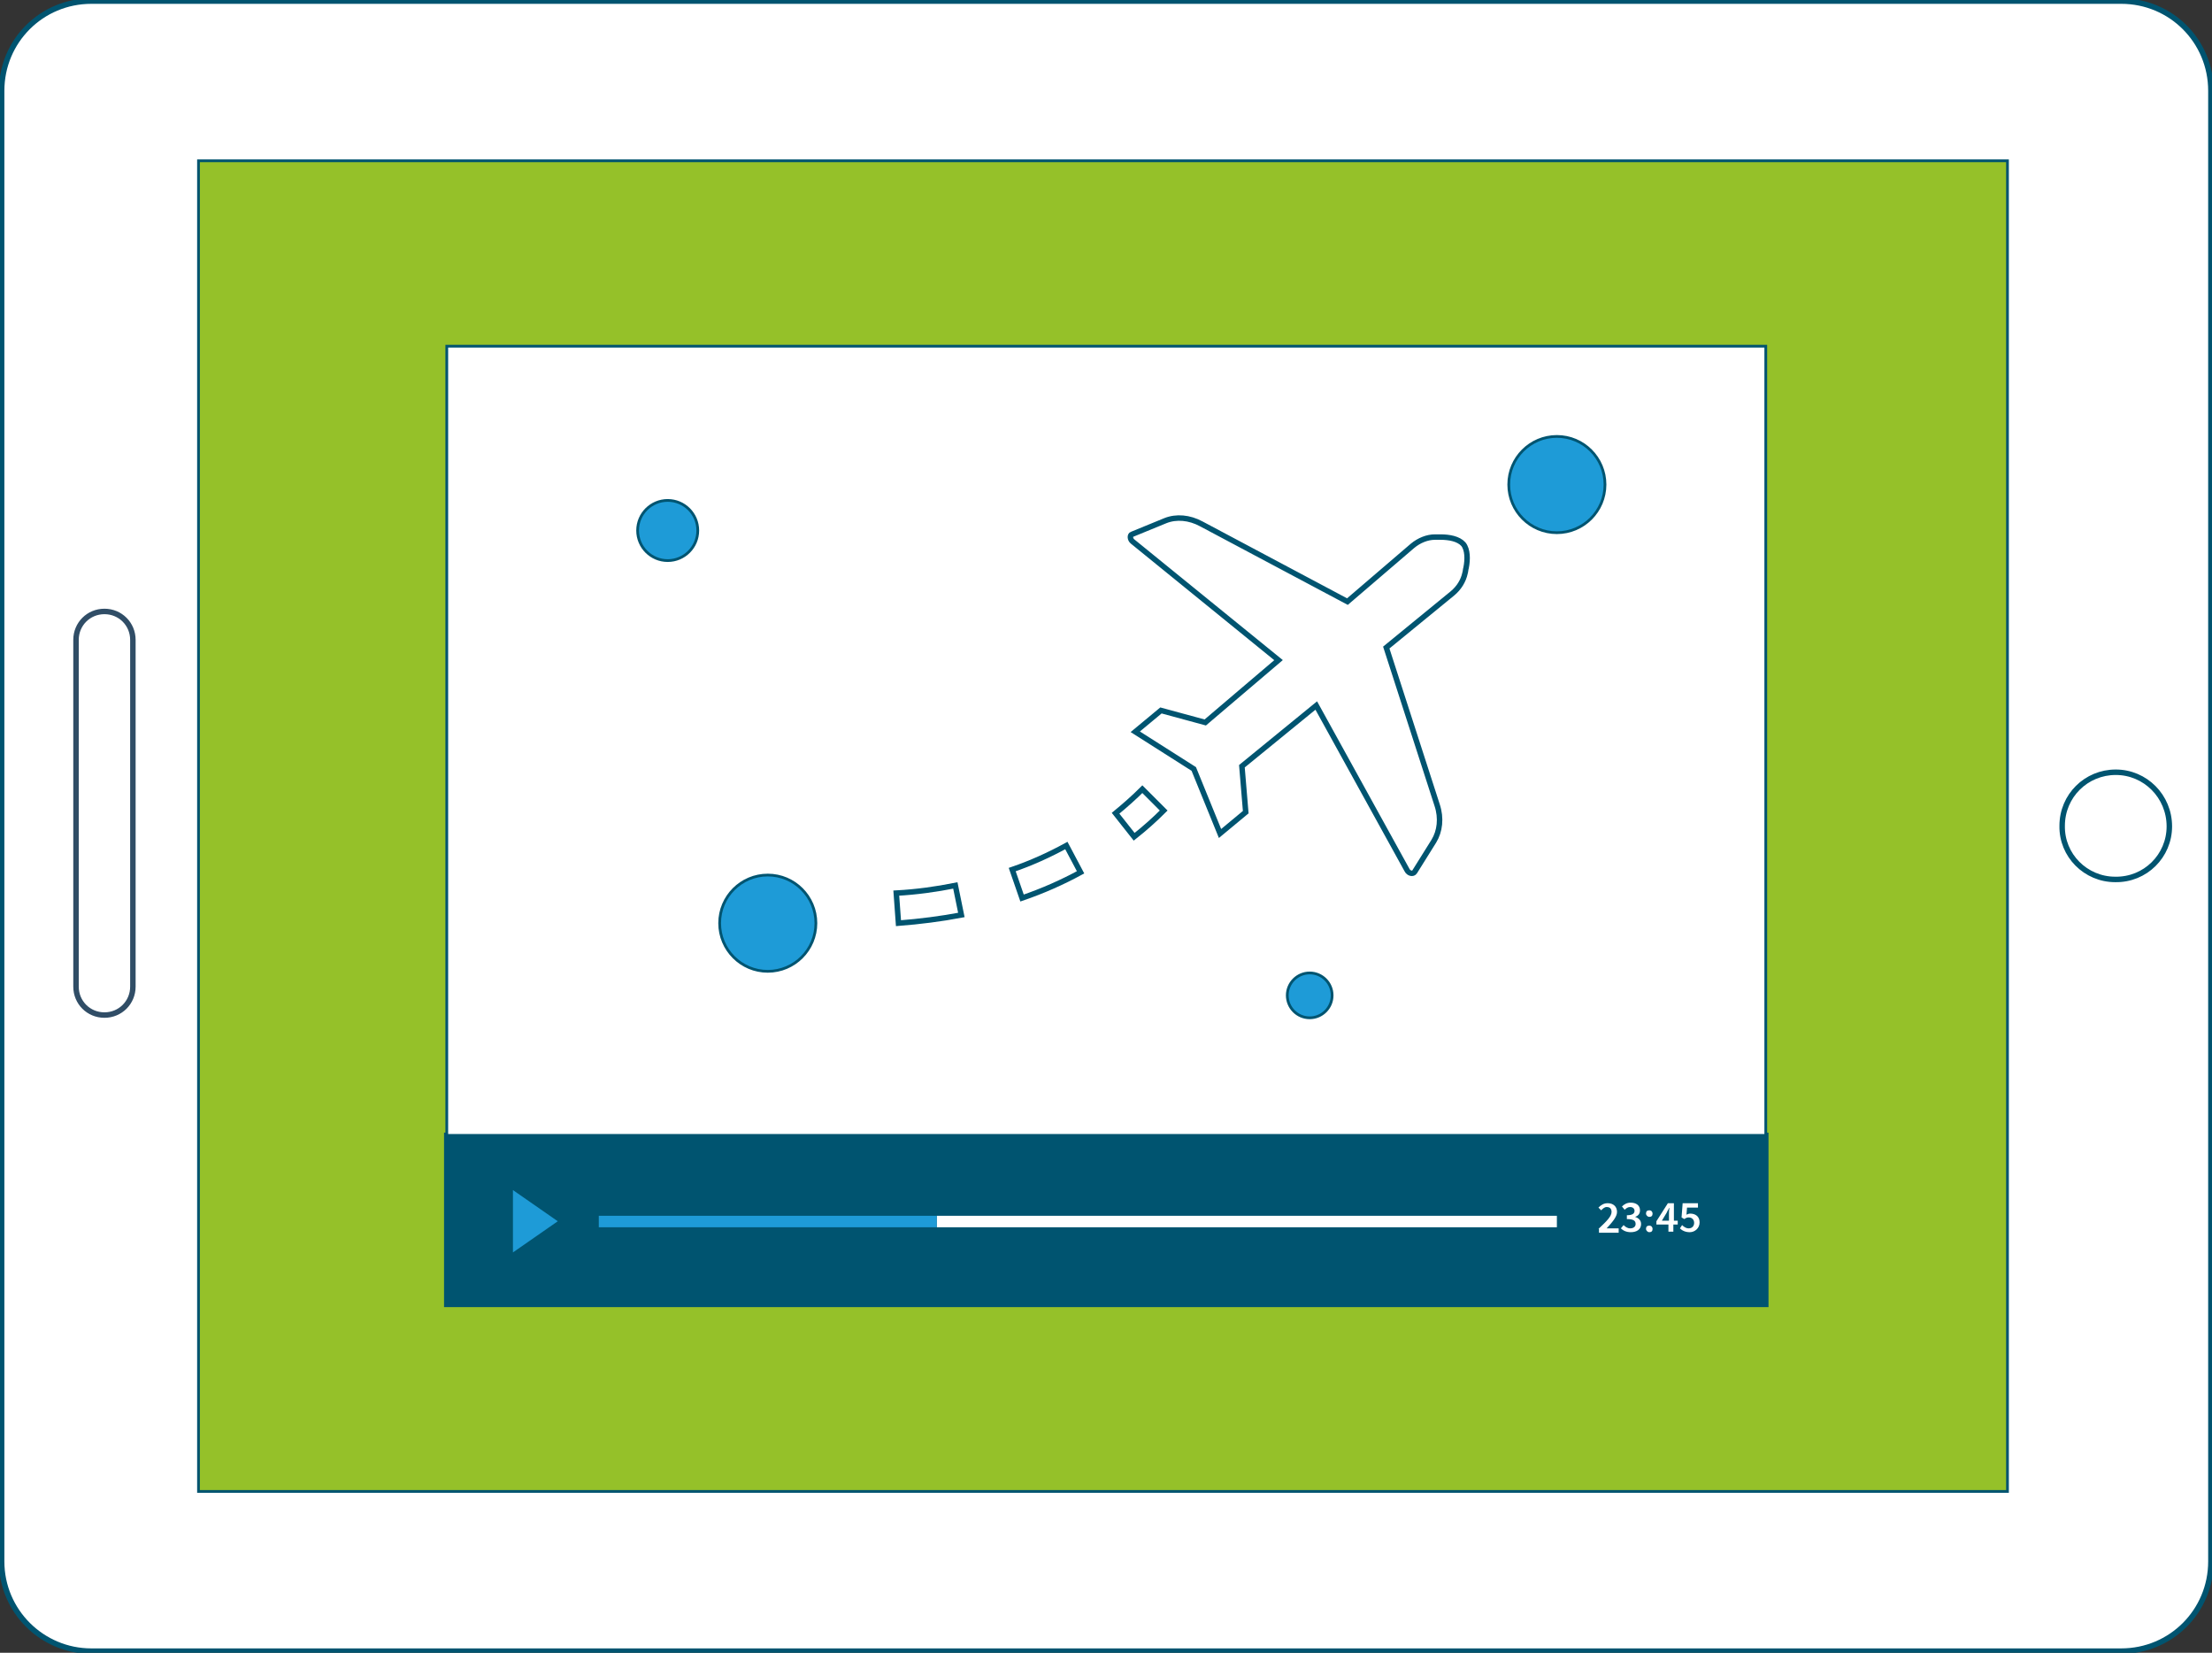 <?xml version="1.0" encoding="utf-8"?>
<!-- Generator: Adobe Illustrator 18.1.1, SVG Export Plug-In . SVG Version: 6.00 Build 0)  -->
<!DOCTYPE svg PUBLIC "-//W3C//DTD SVG 1.1//EN" "http://www.w3.org/Graphics/SVG/1.1/DTD/svg11.dtd">
<svg version="1.1" id="Layer_1" xmlns="http://www.w3.org/2000/svg" xmlns:xlink="http://www.w3.org/1999/xlink" x="0px" y="0px"
	 viewBox="12.1 26.8 404.5 302.2" enable-background="new 12.1 26.8 404.5 302.2" xml:space="preserve">
<rect x="12.1" y="26.8" width="404.5" height="302.2" fill="#333333" stroke="none"/>
<g>
	<path fill="#FFFFFF" stroke="#005470" stroke-miterlimit="10" d="M400,27c9.1,0,16.4,7.3,16.4,16.4v268.9c0,9.1-7.3,16.4-16.4,16.4
		H28.8c-9,0-16.4-7.3-16.4-16.4V43.4c0-9.1,7.3-16.4,16.4-16.4H400z"/>
	<path fill="#FFFFFF" stroke="#005470" stroke-miterlimit="10" d="M399,168c5.4,0,9.8,4.4,9.8,9.9c0,5.4-4.4,9.8-9.9,9.7
		c-5.4,0-9.8-4.4-9.7-9.8C389.2,172.3,393.6,168,399,168z"/>
	
		<rect x="48.4" y="56.2" fill="#95C129" stroke="#005470" stroke-width="0.5" stroke-miterlimit="10" width="330.8" height="243.3"/>
	<rect x="93.8" y="234.4" fill="#005470" stroke="#005470" stroke-miterlimit="10" width="241.2" height="30.9"/>
	
		<rect x="93.8" y="90.1" fill="#FFFFFF" stroke="#005470" stroke-width="0.5" stroke-miterlimit="10" width="241.2" height="144.3"/>
	<polygon fill="#1E9BD7" points="105.9,244.4 114.1,250.1 105.9,255.8 	"/>
	<rect x="183.4" y="249.1" fill="#FFFFFF" width="113.4" height="2.1"/>
	<rect x="121.6" y="249.1" fill="#1E9BD7" width="61.8" height="2.1"/>
	<g>
		<path fill="#FFFFFF" d="M304.4,251.5c1.5-1.4,2.4-2.3,2.4-3.1c0-0.6-0.3-0.9-0.9-0.9c-0.4,0-0.7,0.3-1,0.6l-0.5-0.5
			c0.5-0.5,1-0.8,1.7-0.8c1,0,1.7,0.6,1.7,1.6c0,0.9-0.9,1.9-1.9,3c0.3,0,0.6,0,0.9,0h1.3v0.8h-3.6V251.5z"/>
		<path fill="#FFFFFF" d="M309,250.8c0.3,0.3,0.7,0.6,1.2,0.6c0.6,0,1-0.3,1-0.8c0-0.6-0.4-0.9-1.6-0.9V249c1,0,1.4-0.3,1.4-0.8
			c0-0.4-0.3-0.7-0.8-0.7c-0.4,0-0.7,0.2-1,0.5l-0.5-0.6c0.4-0.4,0.9-0.7,1.6-0.7c1,0,1.7,0.5,1.7,1.4c0,0.6-0.3,1-0.9,1.2v0
			c0.6,0.2,1.1,0.6,1.1,1.3c0,1-0.8,1.5-1.9,1.5c-0.8,0-1.4-0.3-1.8-0.7L309,250.8z"/>
		<path fill="#FFFFFF" d="M313.7,248.1c0.4,0,0.6,0.3,0.6,0.6c0,0.4-0.2,0.6-0.6,0.6c-0.3,0-0.6-0.3-0.6-0.6
			C313.1,248.3,313.3,248.1,313.7,248.1z M313.7,250.9c0.4,0,0.6,0.3,0.6,0.6c0,0.4-0.2,0.6-0.6,0.6c-0.3,0-0.6-0.3-0.6-0.6
			C313.1,251.1,313.3,250.9,313.7,250.9z"/>
		<path fill="#FFFFFF" d="M318.8,250.7h-0.7v1.3h-0.9v-1.3H315v-0.6l2.1-3.3h1.1v3.2h0.7V250.7z M317.3,250v-1.2
			c0-0.3,0-0.8,0.1-1.1h-0.1c-0.1,0.3-0.3,0.5-0.4,0.8l-0.9,1.5H317.3z"/>
		<path fill="#FFFFFF" d="M319.7,250.8c0.3,0.3,0.7,0.6,1.2,0.6c0.6,0,1-0.4,1-1c0-0.6-0.4-1-1-1c-0.3,0-0.5,0.1-0.8,0.3l-0.5-0.3
			l0.2-2.6h2.8v0.8h-2l-0.1,1.3c0.2-0.1,0.4-0.2,0.7-0.2c0.9,0,1.7,0.5,1.7,1.6s-0.9,1.8-1.8,1.8c-0.8,0-1.4-0.3-1.8-0.7
			L319.7,250.8z"/>
	</g>
	<path fill="none" stroke="#005470" stroke-miterlimit="10" d="M219.2,125.8l26.7,21.7c-4.5,3.8-8.9,7.6-13.4,11.4l-8.1-2.2
		l-4.7,3.9l10.7,6.8l4.8,11.8l4.7-3.9l-0.7-8.4c4.5-3.7,9.1-7.4,13.6-11.1l16.6,30.1c0.3,0.6,1.1,0.8,1.4,0.3l3.5-5.6
		c1.1-1.8,1.4-4.2,0.6-6.6l-9.3-28.8c4-3.3,8.1-6.6,12.1-9.9c1.2-1,2-2.3,2.3-3.7c0.1-0.3,0.1-0.7,0.2-1c0.3-1.5,0.3-3.3-0.5-4.3
		c-0.9-1-2.6-1.3-4.2-1.3c-0.3,0-0.7,0-1,0c-1.4,0-2.9,0.6-4.1,1.6c-4,3.4-7.9,6.8-11.9,10.2l-26.7-14.2c-2.2-1.2-4.6-1.4-6.6-0.6
		l-6.1,2.5C218.7,124.6,218.7,125.4,219.2,125.8z"/>
	<circle fill="#1E9BD7" stroke="#005470" stroke-width="0.5" stroke-miterlimit="10" cx="152.5" cy="195.6" r="8.8"/>
	<circle fill="#1E9BD7" stroke="#005470" stroke-width="0.5" stroke-miterlimit="10" cx="296.8" cy="115.4" r="8.8"/>
	<circle fill="#1E9BD7" stroke="#005470" stroke-width="0.5" stroke-miterlimit="10" cx="134.2" cy="123.8" r="5.5"/>
	<circle fill="#1E9BD7" stroke="#005470" stroke-width="0.5" stroke-miterlimit="10" cx="251.6" cy="208.8" r="4.1"/>
	<path fill="none" stroke="#005470" stroke-miterlimit="10" d="M187.9,194.1l-1.1-5.4c-3.5,0.7-7.1,1.2-10.8,1.4l0.4,5.5
		C180.3,195.3,184.2,194.8,187.9,194.1z"/>
	<path fill="none" stroke="#005470" stroke-miterlimit="10" d="M209.7,186.3l-2.6-4.9c-3.1,1.7-6.4,3.2-9.9,4.4l1.8,5.2
		C202.8,189.7,206.4,188.1,209.7,186.3z"/>
	<path fill="none" stroke="#005470" stroke-miterlimit="10" d="M216.1,175.5l3.4,4.3c1.9-1.5,3.7-3.1,5.4-4.8l-3.9-3.9
		C219.5,172.6,217.8,174.1,216.1,175.5z"/>
	<path fill="none" stroke="#304D66" stroke-miterlimit="10" d="M36.4,143.8v63.4c0,2.9-2.3,5.2-5.2,5.2c-2.9,0-5.2-2.3-5.2-5.2
		v-63.4c0-2.9,2.3-5.2,5.2-5.2C34.1,138.6,36.4,140.9,36.4,143.8z"/>
</g>
</svg>
